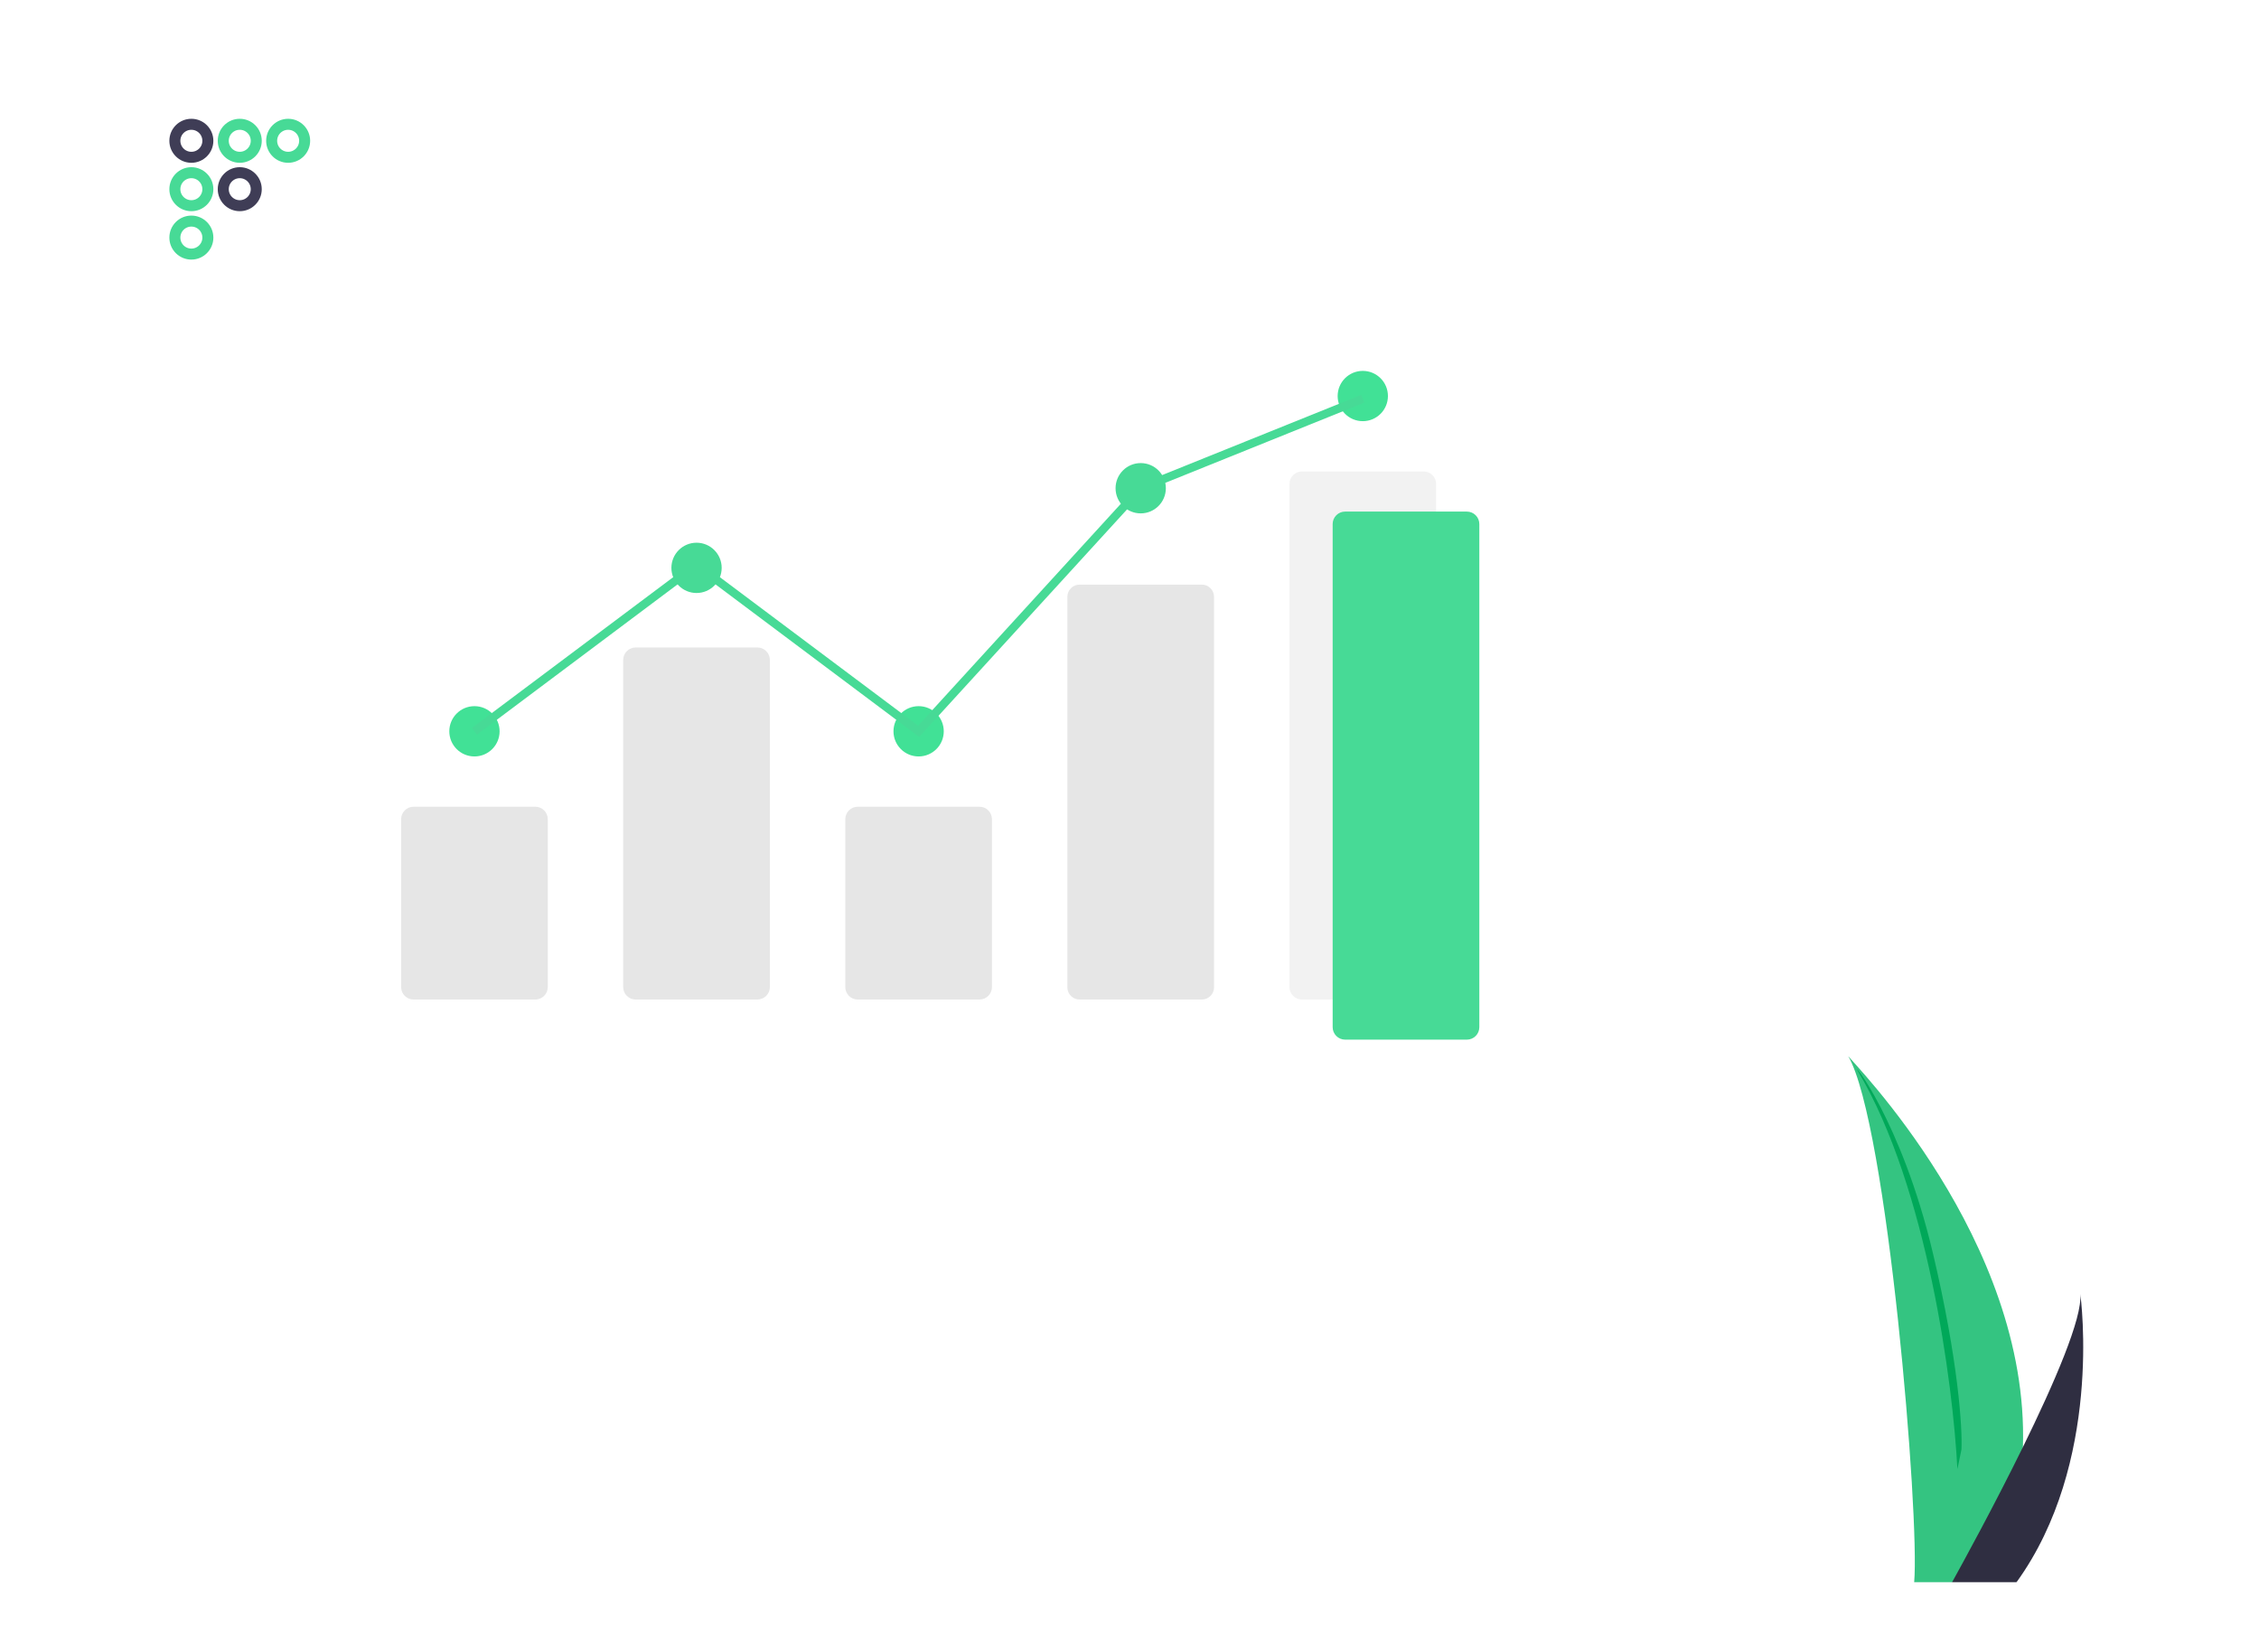 <svg width="1027" height="751" viewBox="0 0 1027 751" fill="none" xmlns="http://www.w3.org/2000/svg">
<g clip-path="url(#clip0_105_2)">
<path d="M919.673 657.797C919.114 678.657 915.619 699.334 909.292 719.22C909.152 719.681 908.996 720.136 908.845 720.597H870.11C870.15 720.183 870.192 719.722 870.233 719.22C872.816 689.527 858.061 510.966 840.257 480.062C841.817 482.569 922.676 563.452 919.673 657.797Z" fill="#34C481"/>
<path d="M916.766 719.22C916.442 719.681 916.105 720.143 915.76 720.597H886.7C886.921 720.204 887.176 719.743 887.472 719.22C892.272 710.556 906.481 684.651 919.67 657.797C933.838 628.938 946.847 598.985 945.752 588.144C946.091 590.588 955.9 665.125 916.766 719.22Z" fill="#2F2E41"/>
<g filter="url(#filter0_bd_105_2)">
<path d="M783.26 552.94C783.26 575.031 765.351 592.94 743.26 592.94H92C69.909 592.94 52 575.031 52 552.94V70C52 47.909 69.909 30 92 30H743.26C765.351 30 783.26 47.909 783.26 70V552.94Z" fill="white"/>
</g>
<circle cx="87" cy="64" r="7.5" stroke="#3F3D56" stroke-width="5"/>
<circle cx="109" cy="86" r="7.5" stroke="#3F3D56" stroke-width="5"/>
<circle cx="87" cy="86" r="7.5" stroke="#47DA96" stroke-width="5"/>
<circle cx="87" cy="108" r="7.5" stroke="#47DA96" stroke-width="5"/>
<circle cx="109" cy="64" r="7.5" stroke="#47DA96" stroke-width="5"/>
<circle cx="131" cy="64" r="7.5" stroke="#47DA96" stroke-width="5"/>
<path d="M243.382 454.349H188.017C186.517 454.348 185.08 453.751 184.02 452.691C182.96 451.631 182.363 450.194 182.362 448.695V372.371C182.363 370.872 182.96 369.435 184.02 368.375C185.08 367.315 186.517 366.718 188.017 366.717H243.382C244.881 366.718 246.318 367.315 247.379 368.375C248.439 369.435 249.035 370.872 249.037 372.371V448.695C249.035 450.194 248.439 451.631 247.379 452.691C246.318 453.751 244.881 454.348 243.382 454.349Z" fill="#E6E6E6"/>
<path d="M344.347 454.349H288.982C287.483 454.348 286.045 453.751 284.985 452.691C283.925 451.631 283.329 450.194 283.327 448.695V299.979C283.329 298.48 283.925 297.043 284.985 295.983C286.045 294.923 287.483 294.326 288.982 294.325H344.347C345.846 294.326 347.284 294.923 348.344 295.983C349.404 297.043 350 298.48 350.002 299.979V448.695C350 450.194 349.404 451.631 348.344 452.691C347.284 453.751 345.846 454.348 344.347 454.349Z" fill="#E6E6E6"/>
<path d="M445.313 454.349H389.947C388.448 454.348 387.011 453.751 385.951 452.691C384.891 451.631 384.294 450.194 384.292 448.695V372.371C384.294 370.872 384.891 369.435 385.951 368.375C387.011 367.315 388.448 366.718 389.947 366.717H445.313C446.812 366.718 448.249 367.315 449.309 368.375C450.369 369.435 450.966 370.872 450.967 372.371V448.695C450.966 450.194 450.369 451.631 449.309 452.691C448.249 453.751 446.812 454.348 445.313 454.349Z" fill="#E6E6E6"/>
<path d="M546.278 454.349H490.913C489.448 454.381 488.03 453.83 486.97 452.819C485.91 451.807 485.294 450.416 485.258 448.951V271.147C485.294 269.682 485.91 268.291 486.97 267.28C488.03 266.268 489.448 265.717 490.913 265.749H546.278C547.743 265.717 549.161 266.268 550.221 267.28C551.281 268.291 551.896 269.682 551.933 271.147V448.951C551.896 450.416 551.281 451.807 550.221 452.819C549.161 453.83 547.743 454.381 546.278 454.349Z" fill="#E6E6E6"/>
<path d="M647.243 454.349H591.878C590.379 454.348 588.941 453.751 587.881 452.691C586.821 451.631 586.225 450.194 586.223 448.695V219.967C586.225 218.468 586.821 217.03 587.881 215.97C588.941 214.91 590.379 214.314 591.878 214.312H647.243C648.742 214.314 650.18 214.91 651.24 215.97C652.3 217.03 652.896 218.468 652.898 219.967V448.695C652.896 450.194 652.3 451.631 651.24 452.691C650.18 453.751 648.742 454.348 647.243 454.349Z" fill="#F2F2F2"/>
<path d="M215.699 343.856C222.012 343.856 227.129 338.738 227.129 332.426C227.129 326.113 222.012 320.995 215.699 320.995C209.387 320.995 204.269 326.113 204.269 332.426C204.269 338.738 209.387 343.856 215.699 343.856Z" fill="#02D773" fill-opacity="0.75"/>
<path d="M316.665 269.559C322.977 269.559 328.095 264.441 328.095 258.128C328.095 251.816 322.977 246.698 316.665 246.698C310.352 246.698 305.235 251.816 305.235 258.128C305.235 264.441 310.352 269.559 316.665 269.559Z" fill="#47DA96"/>
<path d="M417.63 343.856C423.943 343.856 429.06 338.738 429.06 332.426C429.06 326.113 423.943 320.995 417.63 320.995C411.317 320.995 406.2 326.113 406.2 332.426C406.2 338.738 411.317 343.856 417.63 343.856Z" fill="#02D773" fill-opacity="0.75"/>
<path d="M518.595 233.363C524.908 233.363 530.025 228.245 530.025 221.932C530.025 215.62 524.908 210.502 518.595 210.502C512.283 210.502 507.165 215.62 507.165 221.932C507.165 228.245 512.283 233.363 518.595 233.363Z" fill="#47DA96"/>
<path d="M619.561 191.451C625.873 191.451 630.991 186.334 630.991 180.021C630.991 173.708 625.873 168.591 619.561 168.591C613.248 168.591 608.13 173.708 608.13 180.021C608.13 186.334 613.248 191.451 619.561 191.451Z" fill="#02D773" fill-opacity="0.75"/>
<path d="M417.871 334.986L316.664 259.18L216.842 333.95L214.557 330.901L316.664 254.419L417.389 329.865L517.482 220.328L517.883 220.165L618.848 179.483L620.273 183.018L519.709 223.537L417.871 334.986Z" fill="#47DA96"/>
<path d="M972.597 722H438.136C437.951 722.001 437.769 721.965 437.598 721.895C437.427 721.824 437.272 721.721 437.141 721.591C437.011 721.46 436.907 721.306 436.836 721.135C436.766 720.965 436.729 720.782 436.729 720.597C436.729 720.413 436.766 720.23 436.836 720.06C436.907 719.889 437.011 719.734 437.141 719.604C437.272 719.474 437.427 719.37 437.598 719.3C437.769 719.23 437.951 719.194 438.136 719.195H972.597C972.782 719.194 972.965 719.23 973.135 719.3C973.306 719.37 973.461 719.474 973.592 719.604C973.722 719.734 973.826 719.889 973.897 720.06C973.968 720.23 974.004 720.413 974.004 720.597C974.004 720.782 973.968 720.965 973.897 721.135C973.826 721.306 973.722 721.46 973.592 721.591C973.461 721.721 973.306 721.824 973.135 721.895C972.965 721.965 972.782 722.001 972.597 722Z" fill="white"/>
<path d="M666.882 472.586H611.517C610.018 472.584 608.58 471.988 607.52 470.928C606.46 469.868 605.864 468.431 605.862 466.931V238.204C605.864 236.704 606.46 235.267 607.52 234.207C608.58 233.147 610.018 232.55 611.517 232.549H666.882C668.381 232.55 669.819 233.147 670.879 234.207C671.939 235.267 672.535 236.704 672.537 238.204V466.931C672.535 468.431 671.939 469.868 670.879 470.928C669.819 471.988 668.381 472.584 666.882 472.586Z" fill="#47DA96"/>
<path d="M844.713 486.979C876.2 539.756 887.945 629.536 889.881 667.829L891.726 658.92C892.211 649.484 890.3 618.435 878.772 569.735C864.362 508.86 840.771 480.621 844.713 486.979Z" fill="#00A859"/>
</g>
<defs>
<filter id="filter0_bd_105_2" x="32" y="10" width="771.26" height="602.94" filterUnits="userSpaceOnUse" color-interpolation-filters="sRGB">
<feFlood flood-opacity="0" result="BackgroundImageFix"/>
<feGaussianBlur in="BackgroundImageFix" stdDeviation="10"/>
<feComposite in2="SourceAlpha" operator="in" result="effect1_backgroundBlur_105_2"/>
<feColorMatrix in="SourceAlpha" type="matrix" values="0 0 0 0 0 0 0 0 0 0 0 0 0 0 0 0 0 0 127 0" result="hardAlpha"/>
<feOffset dx="4" dy="4"/>
<feGaussianBlur stdDeviation="5"/>
<feComposite in2="hardAlpha" operator="out"/>
<feColorMatrix type="matrix" values="0 0 0 0 0 0 0 0 0 0 0 0 0 0 0 0 0 0 0.15 0"/>
<feBlend mode="normal" in2="effect1_backgroundBlur_105_2" result="effect2_dropShadow_105_2"/>
<feBlend mode="normal" in="SourceGraphic" in2="effect2_dropShadow_105_2" result="shape"/>
</filter>
<clipPath id="clip0_105_2">
<rect width="922" height="692" fill="white" transform="translate(52 30)"/>
</clipPath>
</defs>
</svg>
